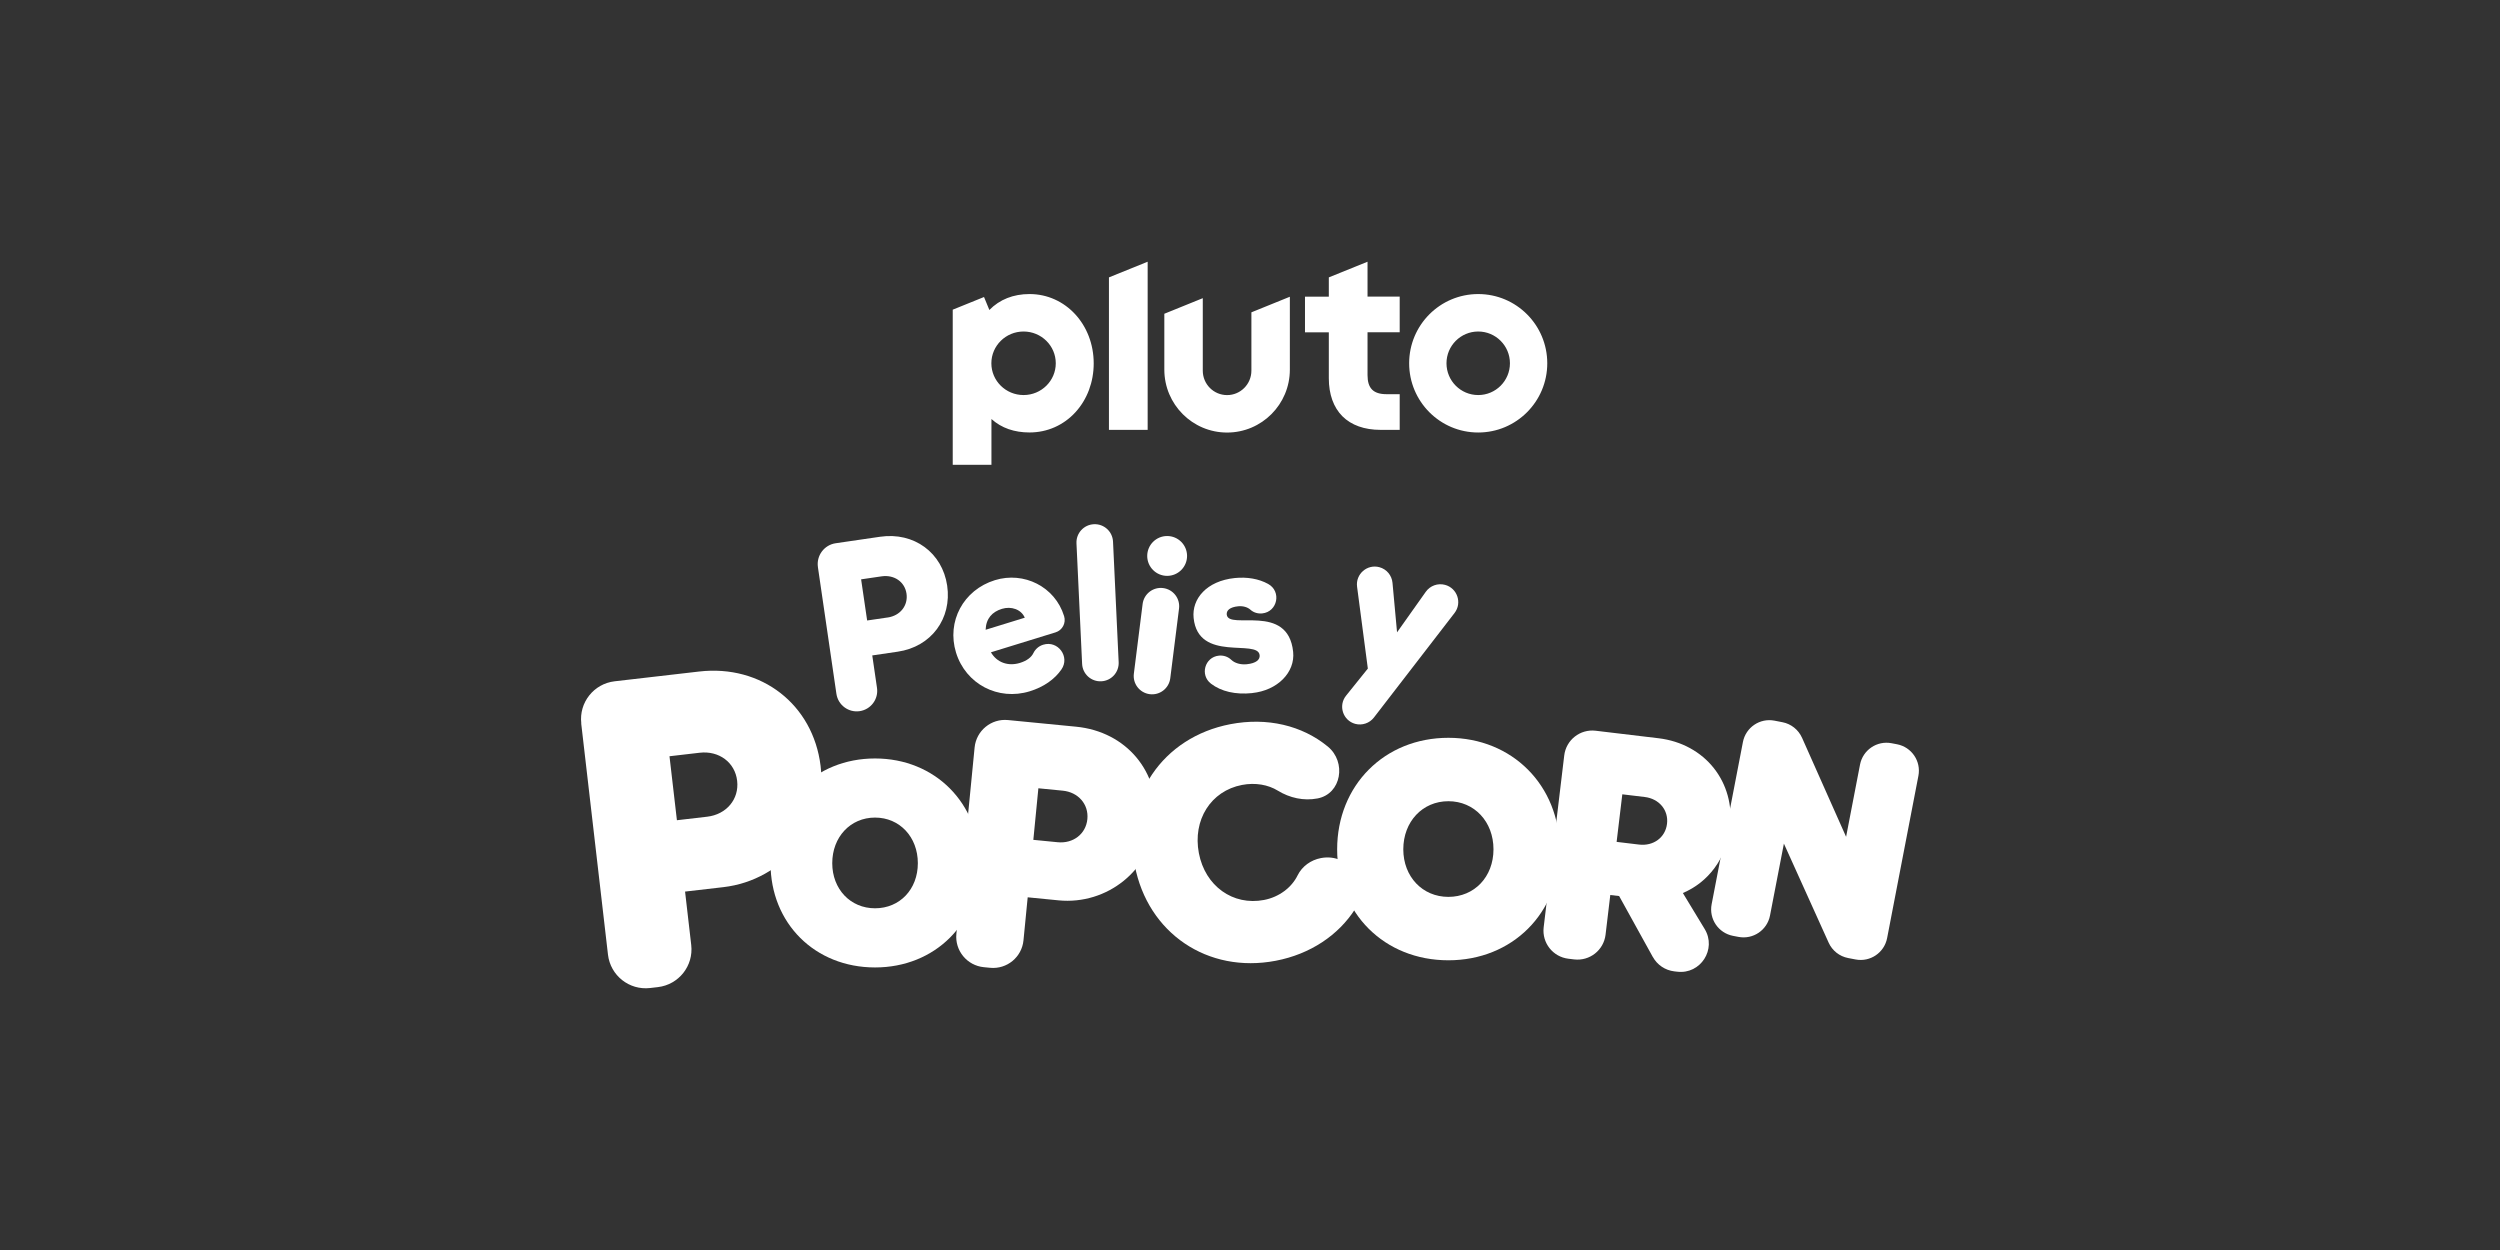 <?xml version="1.0" encoding="utf-8"?>
<svg xmlns="http://www.w3.org/2000/svg" id="logo" width="576" height="288" viewBox="0 0 576 288">
  <rect x="0" y="0" width="576" height="288" fill="#333333" stroke="none"/>
  <defs>
    <style>.cls-1{fill:#fff;stroke-width:0px;}</style>
  </defs>
  <path class="cls-1" d="M340.58,67.75c-8.79,0-15.91,7.14-15.91,15.95s7.12,15.95,15.91,15.95,15.91-7.14,15.91-15.95-7.12-15.95-15.91-15.95ZM340.58,91.02c-4.04,0-7.31-3.28-7.31-7.32s3.27-7.32,7.31-7.32,7.31,3.28,7.31,7.32-3.27,7.32-7.31,7.32ZM315.08,60.3l-8.92,3.61v4.44h-5.49v8.22h5.49v10.6c0,3.67,1.08,6.69,3.13,8.74,2.05,2.05,5.08,3.13,8.77,3.13h4.43v-8.22h-3.04c-3.02,0-4.37-1.35-4.37-4.38v-9.88h7.41v-8.22h-7.41v-8.05ZM288.32,85.41c0,3.1-2.51,5.62-5.6,5.62s-5.6-2.51-5.6-5.62v-16.71l-8.86,3.59v12.87c0,8.01,6.48,14.5,14.46,14.5s14.46-6.49,14.46-14.5v-16.79l-8.86,3.59v13.46ZM255.5,99.04h8.92v-38.74l-8.92,3.61v35.13ZM237.19,67.75c-3.73,0-6.89,1.26-9.24,3.67l-1.23-2.99-7.21,2.92v35.74h8.92v-10.55c2.32,2.1,5.32,3.1,8.77,3.1,4.08,0,7.84-1.66,10.59-4.67,2.71-2.97,4.2-6.96,4.2-11.24,0-8.96-6.5-15.98-14.79-15.98ZM235.83,91.02c-4.1,0-7.42-3.28-7.42-7.32s3.32-7.32,7.42-7.32,7.42,3.28,7.42,7.32-3.32,7.32-7.42,7.32Z"/>
  <path class="cls-1" d="M133.93,166.67c-.56-4.8,2.88-9.14,7.68-9.7l19.47-2.25c14.36-1.66,26.24,7.6,27.98,21.71,1.71,13.86-8.52,26.37-22.4,27.97l-8.82,1.02,1.42,12.31c.56,4.8-2.88,9.14-7.68,9.7l-1.8.21c-4.8.56-9.14-2.88-9.7-7.68l-6.17-53.28ZM162.92,188.17c4.44-.51,7.41-4.03,6.92-8.27-.49-4.24-4.18-6.98-8.63-6.47l-6.96.81,1.71,14.74,6.96-.81Z"/>
  <path class="cls-1" d="M201.61,174.75c-13.84,0-24.08,10.3-24.08,24.14s10.23,24.01,24.08,24.01,24.08-10.23,24.08-24.01-10.23-24.14-24.08-24.14ZM191.75,198.88c0-6.03,4.18-10.51,9.86-10.51s9.86,4.48,9.86,10.51-4.18,10.39-9.86,10.39-9.86-4.42-9.86-10.39Z"/>
  <path class="cls-1" d="M224.55,172.22c.38-3.87,3.82-6.7,7.69-6.32l15.69,1.53c11.58,1.13,19.34,10.43,18.32,21.82-1.01,11.19-11.18,19.29-22.36,18.19l-7.11-.7-.97,9.92c-.38,3.87-3.82,6.7-7.69,6.32l-1.45-.14c-3.87-.38-6.7-3.82-6.32-7.69l4.2-42.94ZM243.69,194.05c3.58.35,6.51-1.91,6.84-5.33.33-3.42-2.1-6.2-5.68-6.55l-5.61-.55-1.16,11.88,5.61.55Z"/>
  <path class="cls-1" d="M261.46,199.41c-3-15.67,6.34-29.55,22.02-32.56,8.47-1.62,16.51.28,22.45,5.16,4.34,3.56,3.15,10.89-2.37,11.95h0c-3.17.61-6.41-.11-9.16-1.8-2.19-1.35-5.15-1.9-8.24-1.31-7.19,1.38-11.4,8.07-9.94,15.72,1.45,7.57,7.83,12.16,15.02,10.78,3.52-.68,6.37-2.89,7.73-5.67,1.04-2.1,3.06-3.54,5.37-3.98h0c6.65-1.27,11.53,6.02,7.89,11.73-3.81,5.98-10.28,10.4-18.31,11.93-15.67,3-29.48-6.36-32.47-21.96Z"/>
  <path class="cls-1" d="M333.71,169.99c-14.74,0-25.63,10.97-25.63,25.7s10.89,25.56,25.63,25.56,25.63-10.89,25.63-25.56-10.89-25.7-25.63-25.7ZM323.32,195.68c0-6.36,4.41-11.08,10.39-11.08s10.39,4.72,10.39,11.08-4.41,10.96-10.39,10.96-10.39-4.66-10.39-10.96Z"/>
  <path class="cls-1" d="M380.81,220.49l-7.76-14.04-2.04-.24-1.09,9.15c-.43,3.57-3.66,6.11-7.23,5.69l-1.34-.16c-3.57-.43-6.11-3.66-5.69-7.23l4.74-39.61c.43-3.57,3.66-6.11,7.23-5.69l14.48,1.73c10.73,1.28,17.74,10.11,16.48,20.69-.85,7.06-5.03,12.51-10.86,14.97l5.03,8.3c2.81,4.64-.95,10.48-6.33,9.83l-.69-.08c-2.08-.25-3.91-1.48-4.92-3.31ZM372.47,193.97l5.18.62c3.3.39,6.06-1.63,6.43-4.79.38-3.15-1.82-5.77-5.12-6.17l-5.18-.62-1.31,10.96Z"/>
  <path class="cls-1" d="M415.18,169.96l10.16,22.84,3.21-16.64c.65-3.37,3.91-5.57,7.27-4.92l1.26.24c3.37.65,5.57,3.91,4.92,7.27l-7.21,37.39c-.65,3.37-3.91,5.57-7.27,4.92l-1.72-.33c-1.98-.38-3.65-1.7-4.48-3.54l-10.31-22.82-3.2,16.57c-.65,3.37-3.91,5.57-7.27,4.92l-1.26-.24c-3.37-.65-5.57-3.91-4.92-7.27l7.21-37.39c.65-3.37,3.91-5.57,7.27-4.92l1.84.36c1.99.38,3.67,1.72,4.5,3.57Z"/>
  <path class="cls-1" d="M335.12,141.24l-18.58,24.09c-1.01,1.3-2.7,1.87-4.29,1.45h0c-2.86-.77-3.97-4.24-2.09-6.53l4.99-6.21-2.48-18.86c-.38-2.9,2.31-5.26,5.14-4.5h0c1.66.45,2.86,1.88,3.02,3.59l1.05,11.42,6.62-9.34c1-1.41,2.76-2.04,4.43-1.6h0c2.84.76,3.99,4.17,2.19,6.49Z"/>
  <path class="cls-1" d="M188.45,130.67c-.39-2.66,1.45-5.13,4.11-5.51l10.2-1.49c7.84-1.15,14.36,3.7,15.47,11.26,1.11,7.58-3.65,14.09-11.4,15.22l-5.86.86,1.09,7.48c.38,2.58-1.41,4.98-3.99,5.36h0c-2.58.38-4.98-1.41-5.36-3.99l-4.26-29.17ZM204.49,142.28c2.96-.43,4.76-2.79,4.37-5.5-.39-2.69-2.79-4.42-5.75-3.99l-4.71.69,1.39,9.48,4.7-.69Z"/>
  <path class="cls-1" d="M245.17,141.94v.02c.49,1.58-.4,3.26-1.98,3.74l-14.88,4.59c1.36,2.34,3.94,3.29,6.7,2.44,1.62-.5,2.63-1.32,3.08-2.25s1.27-1.64,2.27-1.94h0c3.4-1.05,6.22,2.79,4.19,5.71-1.56,2.26-4.07,4.03-7.28,5.02-7.29,2.25-14.76-1.65-17-8.91-2.21-7.17,1.69-14.45,8.96-16.69,6.67-2.06,13.84,1.49,15.93,8.26h0ZM236.11,142.32c-.82-1.93-3.13-2.7-5.27-2.04-2.22.69-3.66,2.2-3.75,4.82l9.02-2.78Z"/>
  <path class="cls-1" d="M288.5,159.69c-3.86.4-7.15-.38-9.49-2.17-2.6-1.99-1.43-6.13,1.82-6.46h0c1.04-.11,2.09.23,2.85.96.79.76,2.14,1.17,3.58,1.02,2.15-.22,3.07-1.05,2.96-2.08-.4-3.84-14.14,1.75-15.21-8.57-.46-4.41,3-8.54,9.47-9.21,2.82-.29,5.53.16,7.7,1.36,3.12,1.72,2.18,6.42-1.36,6.79h0c-.98.1-1.98-.18-2.71-.84-.65-.59-1.71-.92-2.86-.8-1.83.19-2.71.91-2.61,1.91.38,3.7,14.12-2.86,15.3,8.59.49,4.72-3.6,8.89-9.44,9.49h0Z"/>
  <path class="cls-1" d="M248.02,125.19l1.3,27.77c.11,2.33,2.08,4.12,4.41,4.01,2.33-.11,4.12-2.08,4.01-4.41l-1.3-27.77c-.11-2.33-2.08-4.12-4.41-4.01s-4.12,2.08-4.01,4.41Z"/>
  <circle class="cls-1" cx="268.91" cy="128.09" r="4.59"/>
  <path class="cls-1" d="M263.26,139.16l-2.02,16.06c-.29,2.32,1.35,4.43,3.67,4.72s4.43-1.35,4.72-3.67l2.02-16.06c.29-2.32-1.35-4.43-3.67-4.72s-4.43,1.35-4.72,3.67Z"/>
</svg>